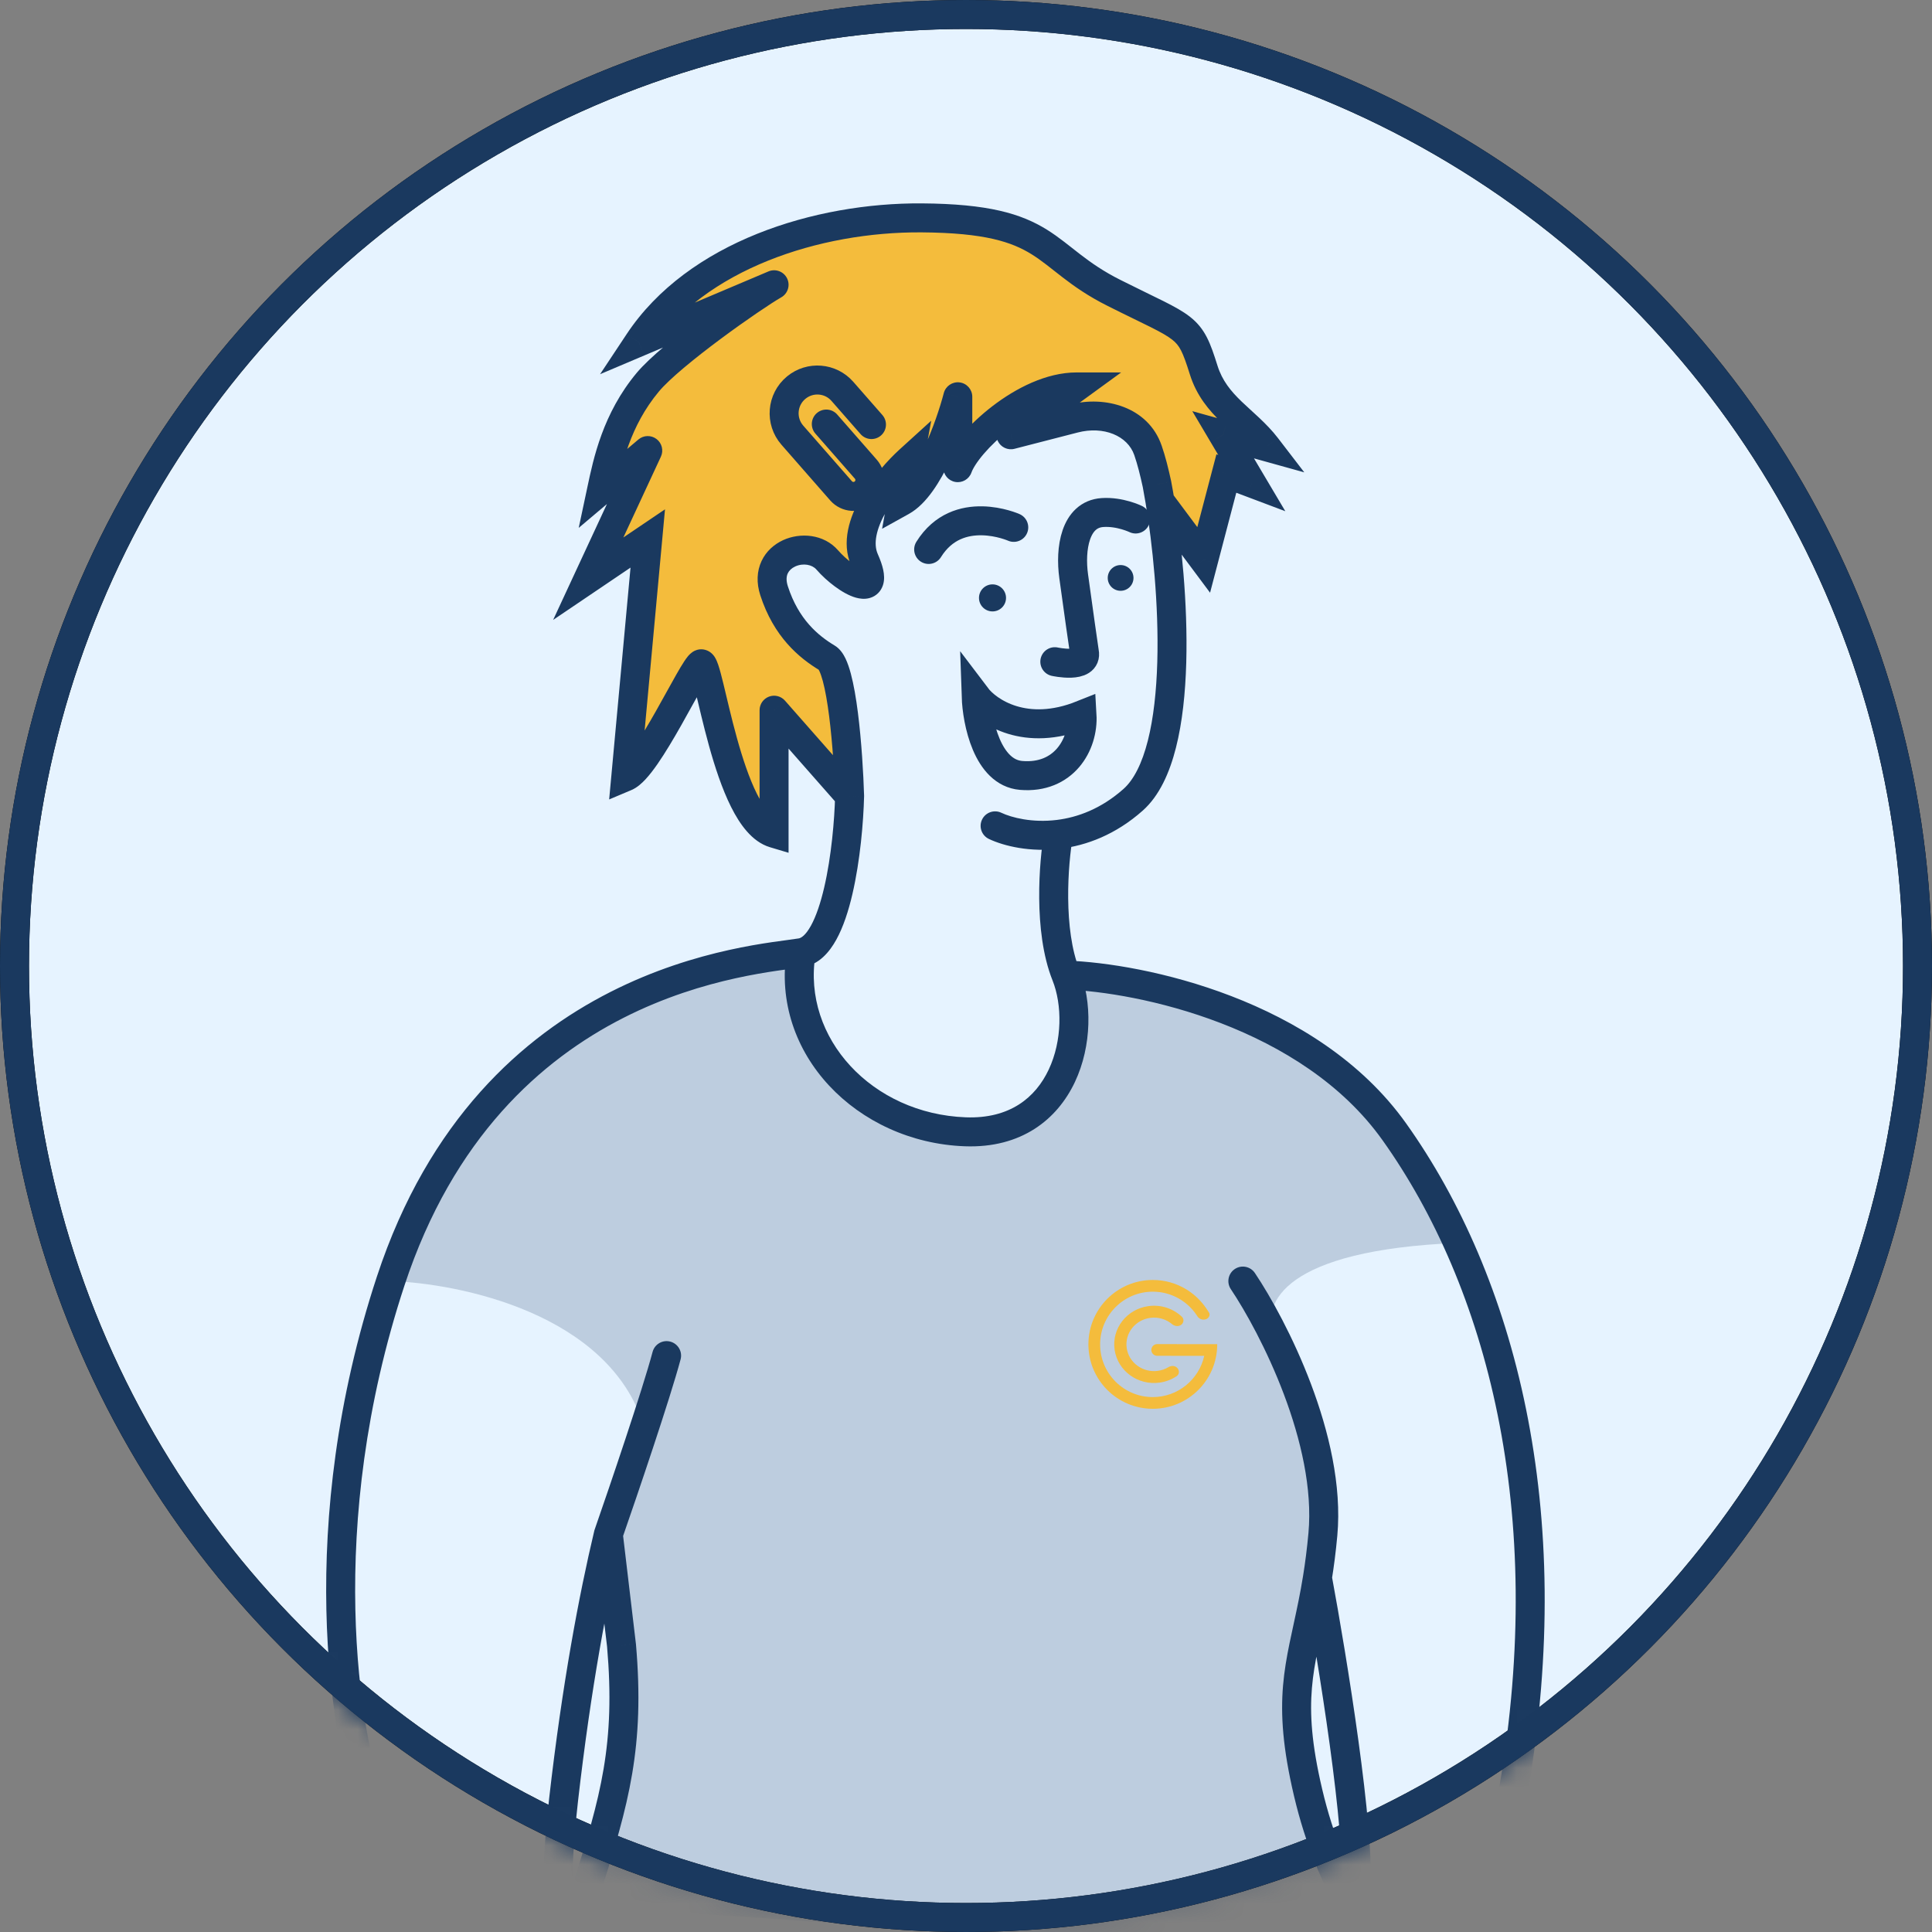<?xml version="1.0" encoding="UTF-8"?> <svg xmlns="http://www.w3.org/2000/svg" width="100" height="100" viewBox="0 0 100 100" fill="none"><rect x="0" y="0" width="100" height="100" fill="#808080" stroke="none"/><circle cx="50" cy="50" r="49.25" fill="#E6F3FF" stroke="black" stroke-width="1.5"></circle><mask id="mask0_2_12480" style="mask-type:alpha" maskUnits="userSpaceOnUse" x="0" y="0" width="100" height="100"><circle cx="50" cy="50" r="50" fill="#C4C4C4"></circle></mask><g mask="url(#mask0_2_12480)"><path d="M51.372 31.647C51.758 31.647 52.072 31.334 52.072 30.947C52.072 30.561 51.758 30.247 51.372 30.247C50.985 30.247 50.672 30.561 50.672 30.947C50.672 31.334 50.985 31.647 51.372 31.647Z" fill="#1A395F"></path><path d="M58.002 30.58C58.37 30.58 58.669 30.282 58.669 29.914C58.669 29.546 58.37 29.247 58.002 29.247C57.634 29.247 57.336 29.546 57.336 29.914C57.336 30.282 57.634 30.58 58.002 30.58Z" fill="#1A395F"></path><path d="M52.326 22.503L55.6 21.659C57.151 21.259 58.897 21.794 59.421 23.308C59.604 23.837 59.745 24.405 59.89 25.071C59.946 25.362 59.994 25.651 60.044 25.945L62.306 28.98L63.479 24.509L64.796 25.005L63.313 22.503L65.552 23.125C64.479 21.728 62.9 21.043 62.306 19.154C61.564 16.793 61.477 17.071 57.673 15.166C53.87 13.26 54.455 11.323 47.708 11.277C42.31 11.24 36.041 13.221 33.066 17.706L40.069 14.739C38.968 15.369 34.75 18.323 33.532 19.784C31.916 21.721 31.457 23.88 31.151 25.319L31.147 25.336L33.532 23.321L30.451 29.953L33.532 27.871L32.395 40.2C33.532 39.72 35.863 34.557 36.284 34.361C36.706 34.164 37.639 42.403 40.069 43.132L40.069 36.759L43.978 41.201C43.914 39.012 43.592 34.519 42.82 34.055C41.854 33.476 40.696 32.51 40.069 30.579C39.444 28.648 41.854 27.871 42.82 28.98C43.785 30.09 45.717 31.159 44.751 28.98C43.978 27.238 45.974 24.814 47.068 23.82L46.682 25.945C48.073 25.172 49.193 22.018 49.579 20.537L49.579 24.206C50.052 22.875 53.055 20.027 55.729 20.027L52.326 22.503Z" fill="#F4BC3C"></path><path d="M52.472 27.297C52.472 27.297 49.58 26.009 48.067 28.44" stroke="#1A395F" stroke-width="1.5" stroke-miterlimit="10" stroke-linecap="round"></path><path d="M20.218 66.307C25.432 50.471 39.143 49.698 41.461 49.312C40.688 54.14 44.744 58.389 49.958 58.582C55.172 58.775 56.331 53.368 55.172 50.471C59.004 50.6 67.766 52.402 72.166 58.582C73.389 60.3 74.497 62.223 75.453 64.334C66.474 64.701 65.305 67.443 65.92 69.092C65.987 69.226 66.054 69.362 66.12 69.5C67.474 72.316 68.772 76.097 68.469 79.417C67.911 85.526 66.222 86.48 67.701 92.775C68.884 97.811 71.193 100.704 72.2 101.522L30.499 98.667C31.999 94 32.666 86.667 31.666 81.167C31.183 78.512 32.83 75.998 33.333 73.834C31.538 67.967 23.748 66.427 20.218 66.307Z" fill="#1A395F" fill-opacity="0.2"></path><path d="M58.78 26.863C58.78 26.863 57.967 26.468 57.065 26.529C55.639 26.624 55.377 28.416 55.574 29.831C55.807 31.517 56.097 33.59 56.127 33.751C56.3 34.624 54.597 34.249 54.597 34.249" stroke="#1A395F" stroke-width="1.5" stroke-miterlimit="10" stroke-linecap="round"></path><path d="M52.322 22.503L51.881 21.897C51.59 22.109 51.491 22.498 51.644 22.823C51.798 23.149 52.161 23.32 52.51 23.23L52.322 22.503ZM55.725 20.027L56.167 20.634L58.031 19.277L55.725 19.277L55.725 20.027ZM49.575 24.207L48.825 24.207C48.825 24.572 49.088 24.884 49.448 24.946C49.808 25.008 50.16 24.802 50.282 24.458L49.575 24.207ZM40.066 36.759L40.629 36.264C40.423 36.03 40.093 35.947 39.801 36.058C39.509 36.168 39.316 36.447 39.316 36.759L40.066 36.759ZM40.066 43.132L39.851 43.851L40.816 44.14L40.816 43.132L40.066 43.132ZM32.392 40.201L31.645 40.132L31.53 41.379L32.684 40.892L32.392 40.201ZM33.528 27.871L34.275 27.94L34.42 26.363L33.108 27.25L33.528 27.871ZM30.448 29.953L29.767 29.637L28.63 32.087L30.868 30.574L30.448 29.953ZM33.528 23.321L34.208 23.637C34.356 23.318 34.263 22.938 33.983 22.725C33.703 22.511 33.313 22.521 33.044 22.748L33.528 23.321ZM31.144 25.336L30.41 25.18L29.954 27.323L31.628 25.909L31.144 25.336ZM33.528 19.784L32.952 19.304L32.952 19.304L33.528 19.784ZM40.066 14.739L40.438 15.39C40.783 15.193 40.914 14.762 40.738 14.406C40.562 14.05 40.139 13.894 39.774 14.049L40.066 14.739ZM33.062 17.706L32.437 17.291L31.059 19.369L33.355 18.396L33.062 17.706ZM47.705 11.277L47.71 10.527L47.705 11.277ZM62.303 19.154L61.587 19.379L62.303 19.154ZM65.548 23.126L65.347 23.848L67.51 24.449L66.143 22.669L65.548 23.126ZM63.309 22.503L63.51 21.781L61.713 21.281L62.664 22.886L63.309 22.503ZM64.793 25.005L64.528 25.707L66.528 26.461L65.438 24.623L64.793 25.005ZM63.476 24.509L63.74 23.807L62.962 23.514L62.75 24.319L63.476 24.509ZM62.303 28.981L61.701 29.429L62.633 30.679L63.028 29.171L62.303 28.981ZM59.887 25.072L60.623 24.931L60.622 24.922L60.62 24.912L59.887 25.072ZM58.652 41.394L59.15 41.955L58.652 41.394ZM51.828 42.068C51.453 41.891 51.006 42.051 50.829 42.425C50.652 42.799 50.811 43.246 51.186 43.424L51.828 42.068ZM49.575 20.537L50.325 20.537C50.325 20.16 50.045 19.841 49.671 19.793C49.297 19.745 48.945 19.983 48.85 20.348L49.575 20.537ZM46.679 25.945L45.941 25.811L45.657 27.37L47.043 26.601L46.679 25.945ZM47.065 23.82L47.803 23.954L48.199 21.777L46.561 23.265L47.065 23.82ZM44.748 28.981L44.062 29.285L44.748 28.981ZM42.816 34.056L43.202 33.413L42.816 34.056ZM43.975 41.201L44.725 41.22L44.725 41.199L44.725 41.179L43.975 41.201ZM20.221 66.307L20.934 66.541L20.221 66.307ZM54.79 43.185L54.698 42.44L54.79 43.185ZM55.176 50.471L54.48 50.749L55.176 50.471ZM72.17 58.582L71.559 59.017L72.17 58.582ZM64.953 65.891C64.722 65.547 64.256 65.455 63.912 65.686C63.568 65.917 63.477 66.383 63.708 66.727L64.953 65.891ZM68.472 79.417L69.219 79.485L68.472 79.417ZM67.705 92.775L68.435 92.603L67.705 92.775ZM32.17 85.167L32.917 85.102L32.916 85.09L32.914 85.078L32.17 85.167ZM29.17 93.167L28.424 93.082L29.17 93.167ZM31.488 79.417L30.779 79.171L30.767 79.206L30.758 79.243L31.488 79.417ZM35.228 70.36C35.334 69.96 35.096 69.549 34.696 69.442C34.296 69.335 33.885 69.573 33.778 69.974L35.228 70.36ZM67.949 83L67.213 82.853L67.949 83ZM55.597 21.659L55.41 20.933L55.597 21.659ZM59.418 23.308L58.709 23.553L59.418 23.308ZM55.41 20.933L52.135 21.777L52.51 23.23L55.784 22.386L55.41 20.933ZM52.764 23.11L56.167 20.634L55.284 19.421L51.881 21.897L52.764 23.11ZM55.725 19.277C54.148 19.277 52.568 20.102 51.368 21.023C50.757 21.492 50.216 22.008 49.791 22.503C49.377 22.986 49.032 23.496 48.869 23.956L50.282 24.458C50.355 24.252 50.563 23.907 50.929 23.48C51.284 23.067 51.749 22.622 52.282 22.212C53.371 21.376 54.629 20.777 55.725 20.777L55.725 19.277ZM39.316 36.759L39.316 43.132L40.816 43.132L40.816 36.759L39.316 36.759ZM40.282 42.414C40.158 42.377 39.99 42.274 39.786 42.043C39.585 41.813 39.381 41.494 39.179 41.091C38.776 40.285 38.434 39.248 38.143 38.199C37.852 37.151 37.626 36.142 37.437 35.368C37.345 34.993 37.258 34.654 37.175 34.41C37.137 34.298 37.082 34.152 37.005 34.026C36.971 33.97 36.891 33.848 36.75 33.751C36.574 33.629 36.277 33.535 35.964 33.681L36.598 35.041C36.311 35.174 36.041 35.085 35.894 34.983C35.782 34.905 35.731 34.818 35.727 34.812C35.711 34.786 35.722 34.797 35.755 34.892C35.813 35.065 35.887 35.343 35.98 35.724C36.16 36.462 36.398 37.522 36.697 38.6C36.996 39.677 37.369 40.824 37.838 41.762C38.072 42.231 38.343 42.673 38.66 43.033C38.974 43.391 39.367 43.706 39.851 43.851L40.282 42.414ZM35.964 33.681C35.771 33.771 35.644 33.925 35.603 33.974C35.538 34.053 35.473 34.145 35.414 34.235C35.293 34.418 35.153 34.656 35.004 34.918C34.723 35.411 34.315 36.163 33.952 36.805C33.565 37.489 33.168 38.161 32.804 38.686C32.621 38.949 32.458 39.159 32.317 39.311C32.163 39.478 32.091 39.514 32.1 39.51L32.684 40.892C32.977 40.768 33.227 40.537 33.419 40.329C33.625 40.106 33.833 39.833 34.036 39.541C34.441 38.956 34.867 38.235 35.258 37.544C35.672 36.81 35.997 36.205 36.307 35.66C36.454 35.403 36.574 35.201 36.665 35.062C36.712 34.991 36.742 34.951 36.757 34.933C36.797 34.884 36.739 34.975 36.598 35.041L35.964 33.681ZM33.139 40.27L34.275 27.94L32.781 27.802L31.645 40.132L33.139 40.27ZM33.108 27.25L30.028 29.331L30.868 30.574L33.948 28.492L33.108 27.25ZM31.128 30.269L34.208 23.637L32.848 23.005L29.767 29.637L31.128 30.269ZM33.044 22.748L30.66 24.763L31.628 25.909L34.012 23.894L33.044 22.748ZM31.877 25.492C32.183 24.052 32.612 22.052 34.104 20.265L32.952 19.304C31.199 21.405 30.716 23.742 30.41 25.18L31.877 25.492ZM34.104 20.265C34.647 19.613 35.934 18.559 37.288 17.552C38.627 16.556 39.927 15.682 40.438 15.39L39.694 14.088C39.103 14.426 37.744 15.344 36.393 16.348C35.059 17.341 33.627 18.495 32.952 19.304L34.104 20.265ZM39.774 14.049L32.77 17.015L33.355 18.396L40.359 15.43L39.774 14.049ZM33.687 18.12C36.462 13.938 42.422 11.991 47.7 12.027L47.71 10.527C42.192 10.489 35.613 12.505 32.437 17.291L33.687 18.12ZM47.7 12.027C51 12.05 52.385 12.534 53.396 13.161C53.939 13.499 54.376 13.876 55 14.355C55.608 14.823 56.326 15.332 57.334 15.836L58.006 14.495C57.112 14.048 56.477 13.599 55.914 13.166C55.367 12.746 54.816 12.278 54.187 11.887C52.852 11.058 51.157 10.551 47.71 10.527L47.7 12.027ZM57.334 15.836C57.813 16.077 58.233 16.282 58.602 16.462C58.972 16.642 59.285 16.794 59.557 16.931C60.11 17.209 60.441 17.398 60.67 17.579C61.057 17.883 61.212 18.184 61.587 19.379L63.018 18.929C62.651 17.763 62.391 17.023 61.597 16.4C61.238 16.117 60.786 15.87 60.231 15.591C59.948 15.449 59.625 15.292 59.259 15.114C58.892 14.934 58.477 14.732 58.006 14.495L57.334 15.836ZM61.587 19.379C61.938 20.496 62.582 21.244 63.225 21.864C63.9 22.515 64.462 22.942 64.953 23.582L66.143 22.669C65.562 21.912 64.798 21.298 64.267 20.785C63.703 20.241 63.261 19.702 63.018 18.929L61.587 19.379ZM65.749 22.403L63.51 21.781L63.109 23.226L65.347 23.848L65.749 22.403ZM62.664 22.886L64.148 25.388L65.438 24.623L63.955 22.121L62.664 22.886ZM65.057 24.304L63.74 23.807L63.211 25.211L64.528 25.707L65.057 24.304ZM62.75 24.319L61.577 28.79L63.028 29.171L64.201 24.699L62.75 24.319ZM62.904 28.533L60.642 25.497L59.44 26.393L61.701 29.429L62.904 28.533ZM58.709 23.553C58.877 24.04 59.011 24.574 59.154 25.231L60.62 24.912C60.473 24.237 60.324 23.634 60.126 23.062L58.709 23.553ZM59.15 25.212C59.204 25.495 59.25 25.773 59.302 26.072L60.78 25.818C60.73 25.53 60.681 25.231 60.623 24.931L59.15 25.212ZM59.301 26.07C59.644 28.095 59.986 31.289 59.901 34.266C59.858 35.755 59.709 37.163 59.413 38.333C59.112 39.519 58.683 40.363 58.154 40.834L59.15 41.955C60.011 41.189 60.538 39.999 60.867 38.701C61.201 37.386 61.356 35.858 61.4 34.309C61.488 31.209 61.134 27.915 60.781 25.82L59.301 26.07ZM50.325 24.207L50.325 20.537L48.825 20.537L48.825 24.207L50.325 24.207ZM48.85 20.348C48.666 21.054 48.303 22.168 47.825 23.188C47.586 23.698 47.325 24.168 47.054 24.546C46.777 24.933 46.523 25.174 46.315 25.289L47.043 26.601C47.529 26.331 47.938 25.888 48.273 25.42C48.615 24.943 48.92 24.386 49.183 23.826C49.708 22.705 50.099 21.502 50.301 20.727L48.85 20.348ZM47.417 26.079L47.803 23.954L46.327 23.686L45.941 25.811L47.417 26.079ZM46.561 23.265C45.971 23.801 45.142 24.716 44.554 25.749C43.988 26.745 43.523 28.07 44.062 29.285L45.433 28.677C45.199 28.149 45.346 27.391 45.858 26.491C46.349 25.628 47.065 24.834 47.569 24.375L46.561 23.265ZM44.062 29.285C44.17 29.53 44.225 29.699 44.248 29.808C44.274 29.93 44.247 29.913 44.275 29.827C44.291 29.775 44.327 29.703 44.395 29.636C44.464 29.568 44.541 29.529 44.605 29.511C44.714 29.479 44.767 29.508 44.706 29.491C44.594 29.46 44.379 29.352 44.106 29.151C43.846 28.959 43.585 28.721 43.382 28.488L42.251 29.473C42.53 29.795 42.873 30.106 43.217 30.359C43.547 30.602 43.935 30.834 44.306 30.936C44.487 30.986 44.751 31.031 45.026 30.95C45.355 30.854 45.599 30.609 45.703 30.284C45.791 30.01 45.764 29.728 45.715 29.495C45.663 29.25 45.566 28.976 45.433 28.677L44.062 29.285ZM43.382 28.488C42.632 27.626 41.405 27.556 40.531 27.959C40.074 28.169 39.656 28.529 39.417 29.041C39.173 29.562 39.146 30.172 39.353 30.811L40.78 30.348C40.674 30.022 40.713 29.81 40.775 29.677C40.842 29.535 40.97 29.408 41.158 29.321C41.574 29.13 42.035 29.226 42.251 29.473L43.382 28.488ZM39.353 30.811C40.05 32.962 41.358 34.055 42.431 34.699L43.202 33.413C42.343 32.897 41.334 32.06 40.78 30.348L39.353 30.811ZM42.431 34.699C42.334 34.641 42.344 34.595 42.41 34.732C42.464 34.845 42.526 35.017 42.59 35.254C42.717 35.727 42.826 36.362 42.917 37.076C43.098 38.499 43.194 40.144 43.225 41.223L44.725 41.179C44.692 40.07 44.594 38.373 44.405 36.887C44.311 36.146 44.191 35.434 44.038 34.865C43.962 34.582 43.872 34.31 43.761 34.08C43.661 33.874 43.492 33.587 43.202 33.413L42.431 34.699ZM44.538 40.706L40.629 36.264L39.503 37.255L43.412 41.697L44.538 40.706ZM43.225 41.182C43.194 42.439 43.033 44.335 42.66 45.936C42.473 46.741 42.242 47.427 41.974 47.914C41.691 48.425 41.459 48.553 41.341 48.572L41.588 50.052C42.397 49.917 42.935 49.275 43.286 48.639C43.652 47.978 43.921 47.139 44.121 46.276C44.525 44.543 44.692 42.538 44.725 41.22L43.225 41.182ZM41.341 48.572C39.075 48.95 24.88 49.761 19.509 66.072L20.934 66.541C25.991 51.181 39.219 50.447 41.588 50.052L41.341 48.572ZM19.509 66.072C15.283 78.906 17.079 89.972 18.552 93.988L19.96 93.471C18.6 89.763 16.817 79.044 20.934 66.541L19.509 66.072ZM58.154 40.834C56.991 41.867 55.774 42.308 54.698 42.44L54.881 43.929C56.235 43.763 57.742 43.206 59.15 41.955L58.154 40.834ZM54.698 42.44C53.429 42.596 52.36 42.32 51.828 42.068L51.186 43.424C51.969 43.795 53.324 44.12 54.881 43.929L54.698 42.44ZM54.051 43.055C53.915 43.83 53.775 45.118 53.789 46.514C53.802 47.901 53.966 49.464 54.48 50.749L55.872 50.192C55.459 49.16 55.301 47.812 55.289 46.5C55.276 45.199 55.407 44.003 55.528 43.315L54.051 43.055ZM54.48 50.749C54.982 52.005 54.988 53.864 54.28 55.365C53.601 56.806 52.272 57.917 49.989 57.832L49.934 59.331C52.866 59.44 54.723 57.943 55.637 56.005C56.523 54.127 56.529 51.834 55.872 50.192L54.48 50.749ZM49.989 57.832C45.131 57.652 41.518 53.726 42.205 49.431L40.724 49.194C39.866 54.554 44.364 59.125 49.934 59.331L49.989 57.832ZM55.151 51.22C56.987 51.282 60.053 51.75 63.19 52.957C66.329 54.165 69.474 56.088 71.559 59.017L72.781 58.147C70.466 54.895 67.029 52.827 63.729 51.557C60.427 50.286 57.196 49.788 55.201 49.721L55.151 51.22ZM71.559 59.017C76.928 66.558 80.068 78.21 77.597 92.539L79.075 92.794C81.605 78.123 78.411 66.055 72.781 58.147L71.559 59.017ZM63.708 66.727C64.46 67.848 65.58 69.852 66.454 72.17C67.332 74.497 67.933 77.068 67.725 79.349L69.219 79.485C69.457 76.879 68.771 74.062 67.858 71.641C66.941 69.209 65.767 67.103 64.953 65.891L63.708 66.727ZM66.975 92.947C68.188 98.111 70.572 101.163 71.731 102.104L72.677 100.94C71.823 100.246 69.588 97.51 68.435 92.603L66.975 92.947ZM31.422 85.231C31.855 90.232 31.11 92.972 29.622 97.604L31.05 98.063C32.561 93.361 33.375 90.397 32.917 85.102L31.422 85.231ZM28.424 93.082C27.817 98.414 28.108 102.348 28.738 105.117C29.361 107.85 30.337 109.533 31.189 110.243L32.15 109.091C31.669 108.69 30.795 107.389 30.201 104.783C29.615 102.213 29.322 98.453 29.915 93.252L28.424 93.082ZM30.758 79.243C29.978 82.517 29.1 87.153 28.424 93.082L29.915 93.252C30.584 87.38 31.451 82.803 32.217 79.591L30.758 79.243ZM32.914 85.078L32.232 79.329L30.743 79.505L31.425 85.255L32.914 85.078ZM32.196 79.663C32.976 77.422 34.685 72.393 35.228 70.36L33.778 69.974C33.254 71.941 31.565 76.911 30.779 79.171L32.196 79.663ZM67.213 82.853C66.9 84.422 66.536 85.754 66.41 87.243C66.281 88.772 66.395 90.479 66.975 92.947L68.435 92.603C67.882 90.252 67.792 88.706 67.905 87.369C68.021 85.992 68.345 84.846 68.684 83.147L67.213 82.853ZM67.725 79.349C67.65 80.168 67.555 80.892 67.45 81.548L68.93 81.786C69.041 81.099 69.141 80.341 69.219 79.485L67.725 79.349ZM67.45 81.548C67.375 82.013 67.295 82.445 67.213 82.853L68.684 83.147C68.769 82.724 68.852 82.273 68.93 81.786L67.45 81.548ZM67.453 81.803C67.837 83.874 68.396 87.166 68.826 90.305C69.261 93.48 69.547 96.392 69.423 97.766L70.917 97.901C71.059 96.324 70.741 93.232 70.312 90.102C69.878 86.934 69.315 83.618 68.927 81.53L67.453 81.803ZM55.784 22.386C57.123 22.04 58.362 22.552 58.709 23.553L60.126 23.062C59.425 21.038 57.172 20.478 55.41 20.933L55.784 22.386Z" fill="#1A395F"></path><path d="M56.005 37C53.079 38.17 51.134 36.854 50.527 36.05C50.571 37.351 51.099 39.99 52.854 40.136C55.048 40.32 56.096 38.555 56.005 37Z" stroke="#1A395F" stroke-width="1.5"></path><path d="M45.107 21.975L43.603 20.258C42.99 19.557 41.931 19.471 41.213 20.063V20.063C40.463 20.681 40.373 21.796 41.013 22.526L43.533 25.404C43.842 25.758 44.38 25.794 44.734 25.484V25.484C45.087 25.174 45.123 24.637 44.813 24.283L42.769 21.949" stroke="#1A395F" stroke-width="1.5" stroke-linecap="round"></path><path d="M59.929 70.955C59.149 71.061 58.428 70.533 58.318 69.776C58.209 69.019 58.753 68.319 59.533 68.213C59.958 68.155 60.364 68.285 60.665 68.537C60.82 68.668 61.069 68.679 61.193 68.519C61.278 68.409 61.277 68.254 61.177 68.158C60.735 67.737 60.105 67.514 59.446 67.604C58.318 67.757 57.534 68.769 57.692 69.862C57.851 70.957 58.891 71.718 60.018 71.564C60.348 71.519 60.649 71.401 60.905 71.228C61.069 71.117 61.052 70.883 60.892 70.766C60.77 70.677 60.605 70.688 60.475 70.765C60.314 70.861 60.13 70.927 59.929 70.955Z" fill="#F4BC3C"></path><path d="M63.003 69.574H62.883V69.573H60.927V69.57H59.897C59.729 69.57 59.593 69.706 59.593 69.873C59.593 70.04 59.729 70.176 59.897 70.176H60.621V70.179H62.331C62.06 71.401 60.971 72.313 59.669 72.313C58.163 72.313 56.942 71.091 56.942 69.585C56.942 68.079 58.163 66.857 59.669 66.857C59.688 66.857 59.706 66.857 59.724 66.858C60.501 66.873 61.199 67.214 61.686 67.75C61.69 67.753 61.693 67.757 61.696 67.76C61.781 67.854 61.859 67.954 61.93 68.059C61.946 68.083 61.962 68.108 61.978 68.132C62.111 68.344 62.45 68.371 62.575 68.154C62.6 68.112 62.617 68.059 62.6 67.977C62.561 67.904 62.527 67.856 62.488 67.8C62.473 67.777 62.456 67.753 62.438 67.725C62.168 67.326 61.815 66.987 61.402 66.736C60.897 66.428 60.304 66.251 59.669 66.251C57.828 66.251 56.336 67.744 56.336 69.585V69.621H56.336C56.356 71.446 57.84 72.919 59.669 72.919C61.51 72.919 63.003 71.426 63.003 69.585V69.574Z" fill="#F4BC3C"></path></g><circle cx="50" cy="50" r="49.25" stroke="#1A395F" stroke-width="1.5"></circle></svg> 